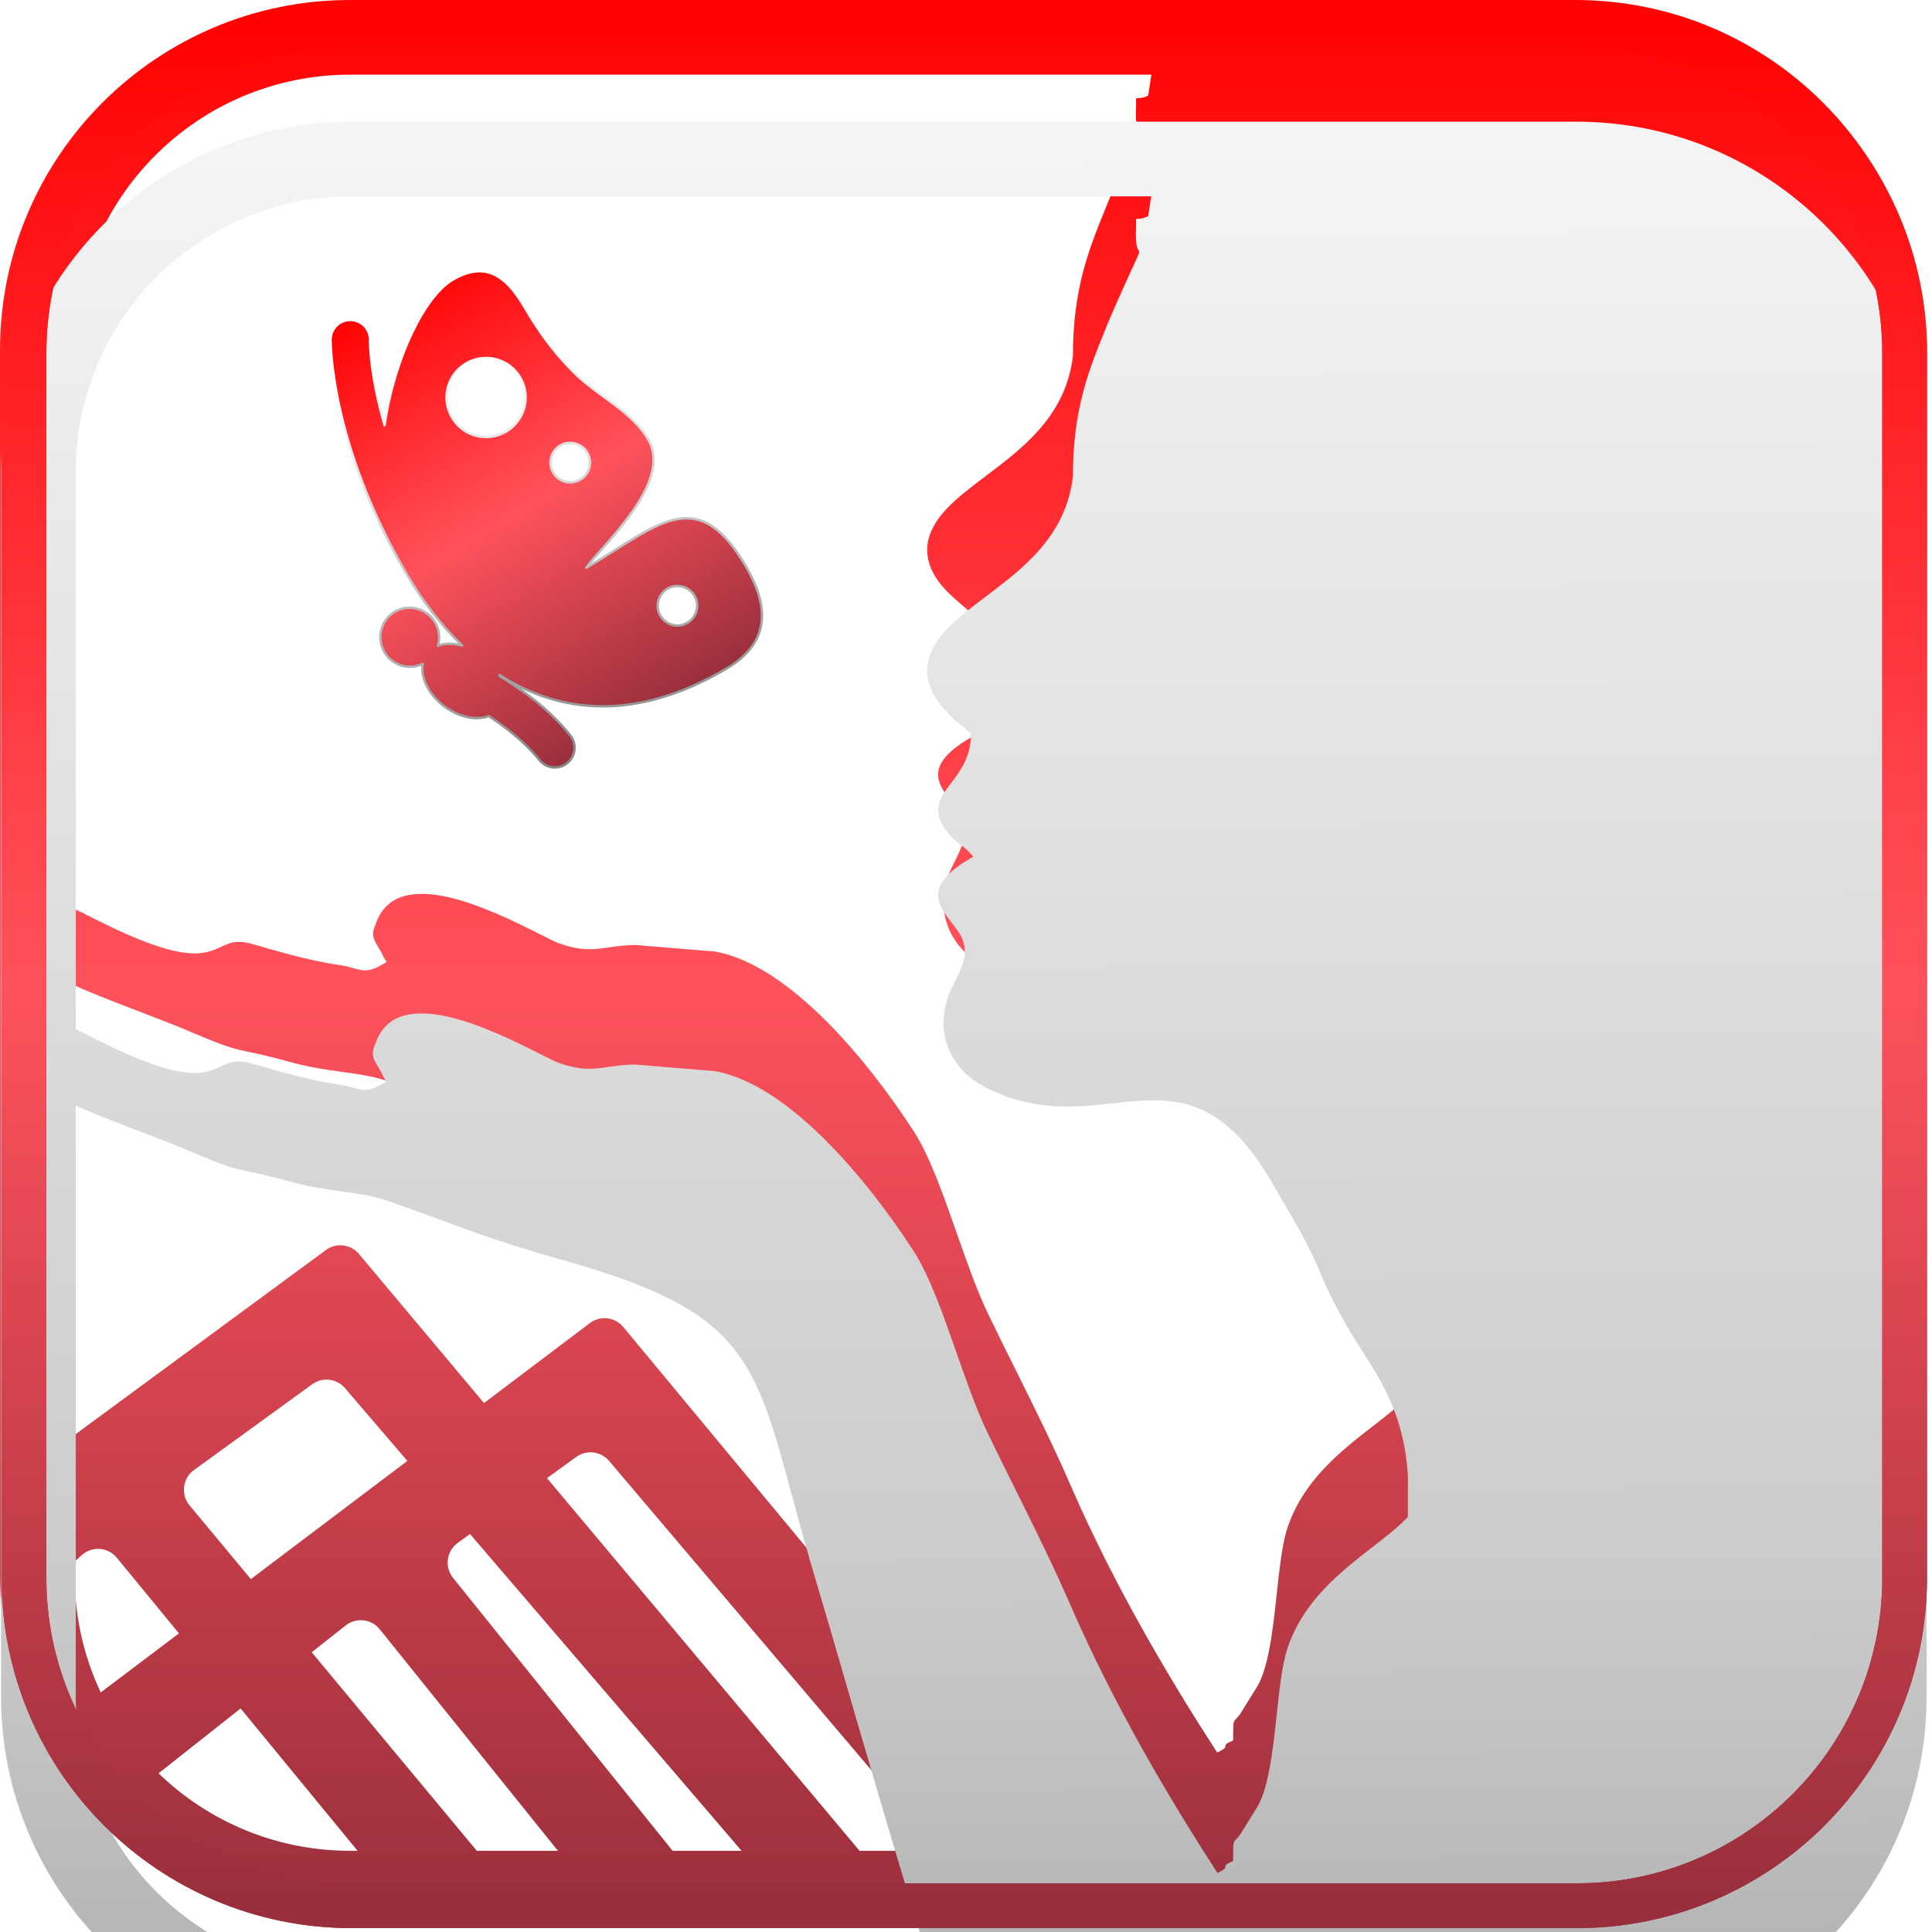 <?xml version="1.0" encoding="UTF-8"?> <svg xmlns="http://www.w3.org/2000/svg" width="355" height="355" viewBox="0 0 355 355" fill="none"><path d="M62.421 59.336C62.979 58.981 63.623 58.786 64.283 58.77C64.943 58.755 65.595 58.919 66.169 59.247C66.742 59.574 67.216 60.052 67.538 60.629C67.86 61.206 68.018 61.859 67.996 62.519C67.996 62.519 67.903 68.484 70.668 78.128C72.475 65.546 78.118 54.358 83.135 51.405C88.734 48.11 92.63 50.028 96.312 56.283C98.836 60.572 101.3 64.173 105.299 68.242C109.855 72.878 115.909 75.272 119.134 80.751C123.805 88.689 110.366 100.406 107.731 104.306C120.945 96.529 127.986 88.638 136.987 103.932C141.615 111.795 141.309 118.232 133.446 122.86C116.573 132.79 102.563 130.958 91.765 124.008C91.806 124.089 91.845 124.17 91.883 124.251C95.429 126.388 100.621 129.948 104.671 134.967C104.996 135.334 105.243 135.764 105.398 136.229C105.552 136.695 105.611 137.187 105.57 137.675C105.528 138.164 105.389 138.64 105.159 139.073C104.929 139.506 104.614 139.888 104.232 140.196C103.851 140.504 103.411 140.732 102.939 140.865C102.467 140.998 101.973 141.034 101.486 140.971C101 140.908 100.531 140.747 100.109 140.498C99.686 140.249 99.319 139.917 99.028 139.522C96.432 136.305 92.789 133.53 89.819 131.56C88.678 131.991 87.301 132.051 85.852 131.735C84.404 131.419 82.946 130.739 81.655 129.777C80.275 128.746 79.152 127.443 78.44 126.045C77.727 124.647 77.461 123.223 77.677 121.969C76.418 122.57 74.976 122.664 73.65 122.232C72.323 121.801 71.212 120.876 70.548 119.65C69.883 118.423 69.714 116.988 70.077 115.641C70.439 114.294 71.305 113.137 72.495 112.41C73.436 111.858 74.521 111.6 75.61 111.672C76.699 111.743 77.741 112.14 78.601 112.811C79.461 113.482 80.1 114.396 80.435 115.435C80.769 116.473 80.784 117.588 80.477 118.635C81.748 118.164 83.305 118.149 84.919 118.595C81.017 114.845 77.692 110.454 74.989 105.901C74.942 105.83 74.896 105.758 74.854 105.684C60.479 81.26 60.742 62.38 60.742 62.38C60.745 61.773 60.901 61.176 61.194 60.644C61.487 60.112 61.909 59.662 62.421 59.336ZM85.642 66.774C82.186 68.808 81.034 73.255 83.068 76.711C85.102 80.167 89.549 81.319 93.005 79.285C96.461 77.251 97.613 72.804 95.579 69.348C93.545 65.892 89.098 64.74 85.642 66.774ZM102.942 81.859C101.215 82.875 100.639 85.101 101.655 86.827C102.671 88.553 104.897 89.13 106.623 88.114C108.349 87.098 108.926 84.872 107.91 83.146C106.894 81.419 104.668 80.843 102.942 81.859ZM122.636 108.167C120.909 109.183 120.333 111.409 121.349 113.136C122.365 114.862 124.591 115.438 126.317 114.422C128.044 113.406 128.62 111.18 127.604 109.454C126.588 107.728 124.362 107.151 122.636 108.167Z" fill="url(#paint0_linear_550_315)"></path><g filter="url(#filter0_f_550_315)"><path d="M62.418 59.35C62.975 58.996 63.619 58.8 64.279 58.785C64.94 58.769 65.592 58.934 66.165 59.261C66.739 59.589 67.212 60.067 67.534 60.643C67.856 61.22 68.015 61.874 67.993 62.534C67.993 62.534 67.899 68.499 70.665 78.142C72.471 65.561 78.115 54.373 83.132 51.42C88.731 48.125 92.627 50.043 96.308 56.298C98.832 60.586 101.297 64.188 105.295 68.256C109.852 72.893 115.905 75.286 119.13 80.766C123.802 88.704 110.363 100.42 107.727 104.321C120.942 96.544 127.983 88.652 136.984 103.946C141.611 111.809 141.306 118.247 133.443 122.875C116.569 132.805 102.559 130.973 91.762 124.022C91.802 124.103 91.842 124.184 91.88 124.265C95.426 126.403 100.617 129.963 104.668 134.982C104.993 135.349 105.24 135.778 105.394 136.244C105.549 136.709 105.607 137.201 105.566 137.69C105.525 138.179 105.385 138.654 105.156 139.087C104.926 139.521 104.611 139.903 104.229 140.211C103.847 140.519 103.407 140.746 102.935 140.88C102.463 141.013 101.969 141.049 101.483 140.986C100.996 140.923 100.528 140.762 100.105 140.513C99.683 140.264 99.315 139.931 99.025 139.536C96.429 136.32 92.786 133.545 89.816 131.575C88.675 132.005 87.297 132.066 85.849 131.75C84.4 131.433 82.943 130.753 81.652 129.791C80.272 128.761 79.148 127.457 78.436 126.059C77.724 124.661 77.457 123.238 77.674 121.984C76.414 122.584 74.973 122.678 73.646 122.247C72.319 121.815 71.209 120.891 70.544 119.664C69.879 118.438 69.711 117.003 70.073 115.656C70.436 114.309 71.302 113.152 72.492 112.425C73.433 111.872 74.518 111.615 75.606 111.686C76.695 111.758 77.737 112.155 78.597 112.826C79.458 113.497 80.097 114.411 80.431 115.449C80.766 116.488 80.781 117.603 80.474 118.65C81.744 118.178 83.302 118.164 84.916 118.61C81.014 114.86 77.689 110.469 74.986 105.915C74.938 105.845 74.893 105.773 74.85 105.699C60.476 81.274 60.739 62.395 60.739 62.395C60.742 61.787 60.897 61.19 61.19 60.658C61.484 60.126 61.906 59.677 62.418 59.35ZM85.638 66.789C82.182 68.823 81.031 73.269 83.065 76.726C85.099 80.182 89.545 81.333 93.001 79.299C96.457 77.265 97.609 72.819 95.575 69.363C93.541 65.906 89.094 64.755 85.638 66.789ZM102.938 81.873C101.212 82.889 100.635 85.115 101.651 86.842C102.667 88.568 104.893 89.145 106.62 88.129C108.346 87.113 108.923 84.887 107.907 83.16C106.891 81.434 104.665 80.857 102.938 81.873ZM122.633 108.182C120.906 109.198 120.329 111.424 121.346 113.15C122.362 114.876 124.587 115.453 126.314 114.437C128.04 113.421 128.617 111.195 127.601 109.469C126.585 107.742 124.359 107.166 122.633 108.182Z" stroke="url(#paint1_linear_550_315)" stroke-width="0.449" stroke-linejoin="round"></path></g><path fill-rule="evenodd" clip-rule="evenodd" d="M64.327 13.721H211.566L210.98 17.542C210.088 18.056 209.197 18.056 208.75 18.056V19.084V19.598C208.592 22.892 208.997 23.515 209.205 23.832C209.242 23.891 209.273 23.939 209.294 23.991C209.386 24.235 209.23 24.573 208.349 26.485C207.553 28.207 206.168 31.205 203.844 36.561L203.494 37.418C200.074 45.779 197.154 52.919 197.154 65.347C195.9 76.331 188.017 82.276 181.119 87.479C175.751 91.528 170.979 95.127 170.393 100.301C170.024 105.41 173.937 108.755 176.812 111.214L176.813 111.214C177.409 111.724 177.961 112.196 178.421 112.638C178.421 116.927 176.443 119.531 174.752 121.756C172.594 124.597 170.905 126.819 174.407 131.143C175.028 131.859 175.649 132.353 176.315 132.883C177.083 133.495 177.911 134.154 178.867 135.256C169.506 140.464 172.294 144.057 174.886 147.399C175.876 148.674 176.837 149.913 177.083 151.191C177.777 153.589 176.582 155.988 175.387 158.387C175.046 159.073 174.704 159.758 174.407 160.443C171.285 168.668 175.745 174.836 180.651 177.406C189.651 182.178 197.416 181.34 204.561 180.569C215.122 179.429 224.331 178.436 234.173 195.912C234.79 196.978 235.38 197.982 235.948 198.95L235.95 198.951C238.666 203.579 240.88 207.348 243.093 212.875C244.432 215.959 245.77 218.53 247.553 221.614C248.43 223.127 249.357 224.584 250.291 226.045C254.102 232.025 257.987 238.119 258.704 248.858V256.567C257.006 258.375 254.734 260.137 252.269 262.049C246.317 266.666 239.242 272.155 236.403 281.241C235.534 284.251 235.07 288.512 234.59 292.926C233.842 299.824 233.052 307.093 230.606 310.541L228.376 314.14C227.779 315.167 227.385 315.568 227.121 315.834C227.01 315.944 226.923 316.032 226.855 316.131C226.591 316.514 226.591 317.077 226.591 319.794C225.163 320.411 225.163 320.617 225.163 320.839C225.163 321.066 225.163 321.309 223.652 322.022C214.904 308.514 204.796 291.486 196.786 273.075C193.639 265.816 190.142 258.784 186.708 251.876C184.788 248.014 182.888 244.192 181.079 240.393C179.255 236.429 177.544 231.553 175.827 226.656C173.335 219.555 170.829 212.409 167.937 207.94C159.605 195.058 145.12 177.336 131.431 174.85L116.753 173.635C114.771 173.665 113.243 173.884 111.858 174.084C109.063 174.486 106.848 174.805 102.649 173.308C101.892 173.012 100.663 172.393 99.111 171.612C90.701 167.382 72.797 158.375 69.012 169.865C68.121 171.772 68.705 172.724 69.481 173.99C69.809 174.523 70.17 175.113 70.47 175.853L70.757 176.297L71.044 176.741C67.948 178.744 66.873 178.441 64.982 177.908C64.272 177.707 63.448 177.475 62.358 177.32C57.414 176.616 52.193 175.126 48.663 174.118C46.493 173.498 44.963 173.061 44.529 173.102C42.882 172.924 41.816 173.422 40.631 173.976C37.614 175.384 33.831 177.151 17.727 169.019C16.27 168.27 14.942 167.6 13.721 167.058V64.327C13.721 36.378 36.378 13.721 64.327 13.721ZM13.721 181.084V263.654L59.888 229.689C61.787 228.292 64.445 228.61 65.96 230.416L88.933 257.805L108.389 243.115C110.295 241.677 112.995 241.991 114.52 243.828L158.107 296.347C156.747 291.683 155.497 287.369 154.397 283.573C152.443 276.831 150.964 271.727 150.184 269.199C148.362 263.157 146.919 257.816 145.635 253.065C138.741 227.55 136.432 219.002 104.559 209.875C93.128 206.664 88.033 204.782 81.654 202.425C78.56 201.282 75.163 200.027 70.594 198.454C68.093 197.685 65.595 197.337 62.869 196.959C59.84 196.538 56.531 196.078 52.627 194.956C49.235 194.021 47.335 193.627 45.849 193.319C43.146 192.759 41.81 192.483 35.362 189.743C32.776 188.618 29.274 187.275 25.669 185.893C21.373 184.246 16.93 182.542 13.721 181.084ZM170.403 337.402L111.913 268.434C110.401 266.651 107.772 266.335 105.881 267.707L100.508 271.606L157.941 340.077H171.237C170.959 339.187 170.68 338.295 170.403 337.402ZM13.721 286.945V289.472C13.721 297.162 15.437 304.453 18.507 310.981L32.882 300.128L21.466 286.232C19.837 284.251 16.878 284.043 14.99 285.779L13.721 286.945ZM29.138 325.84C38.245 334.652 50.652 340.077 64.327 340.077H65.703L44.216 313.924L29.138 325.84ZM87.612 340.077H102.518L69.773 299.373C68.236 297.463 65.445 297.147 63.521 298.669L57.279 303.601L87.612 340.077ZM123.58 340.077H136.257L86.363 281.869L84.102 283.511C82.034 285.012 81.643 287.938 83.244 289.929L123.439 339.892C123.47 339.929 123.5 339.969 123.53 340.008C123.54 340.021 123.55 340.035 123.56 340.048L123.58 340.077ZM0 64.327C0 28.8 28.8 0 64.327 0H289.47C324.999 0 353.797 28.8 353.797 64.327V289.472C353.797 324.998 324.999 353.798 289.47 353.798H64.327C28.8 353.798 0 324.998 0 289.472V64.327ZM63.386 255.064L74.851 268.438L46.094 290.152L34.823 276.6C33.171 274.613 33.544 271.643 35.635 270.126L57.369 254.355C59.253 252.988 61.871 253.297 63.386 255.064Z" fill="url(#paint2_linear_550_315)"></path><g filter="url(#filter1_i_550_315)"><path fill-rule="evenodd" clip-rule="evenodd" d="M64.529 14.127H211.53L210.977 17.748C210.084 18.262 209.192 18.262 208.747 18.262V19.291V19.805C208.587 23.098 208.995 23.721 209.2 24.039C209.24 24.097 209.271 24.145 209.29 24.198C209.383 24.442 209.227 24.779 208.344 26.692C207.548 28.413 206.164 31.412 203.84 36.768L203.49 37.625C200.07 45.986 197.15 53.125 197.15 65.554C195.896 76.538 188.013 82.483 181.115 87.686C175.746 91.734 170.974 95.334 170.389 100.508C170.019 105.616 173.932 108.962 176.808 111.421L176.809 111.421C177.405 111.931 177.957 112.403 178.417 112.845C178.417 117.134 176.439 119.738 174.748 121.962C172.59 124.803 170.901 127.026 174.403 131.35C175.024 132.066 175.645 132.56 176.311 133.09C177.079 133.701 177.907 134.36 178.863 135.462C169.502 140.671 172.289 144.264 174.882 147.605C175.872 148.881 176.833 150.119 177.079 151.397C177.773 153.796 176.578 156.195 175.383 158.594C175.042 159.279 174.7 159.964 174.403 160.65C171.281 168.875 175.741 175.043 180.647 177.613C189.647 182.384 197.412 181.546 204.557 180.775C215.118 179.636 224.327 178.643 234.168 196.118C234.785 197.184 235.376 198.189 235.943 199.156L235.945 199.158C238.664 203.786 240.875 207.555 243.089 213.082C244.427 216.166 245.766 218.735 247.549 221.819C248.426 223.334 249.353 224.789 250.286 226.252C254.098 232.232 257.982 238.324 258.699 249.063V256.774C257.001 258.58 254.73 260.344 252.265 262.257C246.314 266.873 239.237 272.362 236.398 281.448C235.529 284.458 235.066 288.719 234.586 293.133C233.838 300.029 233.048 307.3 230.602 310.748L228.371 314.345C227.777 315.374 227.38 315.773 227.116 316.041C227.006 316.151 226.919 316.239 226.85 316.339C226.586 316.721 226.586 317.284 226.586 320.001C225.16 320.618 225.16 320.824 225.16 321.044C225.16 321.268 225.16 321.507 223.71 322.2C214.939 308.665 204.782 291.574 196.74 273.091C193.594 265.831 190.097 258.798 186.663 251.892C184.743 248.03 182.842 244.208 181.033 240.408C179.209 236.445 177.499 231.569 175.781 226.672C173.29 219.57 170.783 212.425 167.892 207.954C159.559 195.074 145.075 177.351 131.386 174.866L116.707 173.65C114.725 173.68 113.198 173.9 111.813 174.099C109.017 174.501 106.803 174.82 102.603 173.323C101.847 173.027 100.618 172.409 99.065 171.628C90.656 167.397 72.751 158.391 68.967 169.88C68.075 171.787 68.659 172.739 69.436 174.005C69.763 174.539 70.125 175.128 70.424 175.868L70.712 176.312L70.999 176.756C67.903 178.759 66.827 178.456 64.937 177.923C64.227 177.723 63.402 177.49 62.313 177.335C57.369 176.631 52.148 175.141 48.618 174.133C46.448 173.514 44.917 173.077 44.484 173.117C42.837 172.94 41.77 173.438 40.586 173.991C37.569 175.4 33.786 177.166 17.681 169.034C16.323 168.336 15.076 167.706 13.924 167.185V64.732C13.924 36.783 36.581 14.127 64.529 14.127ZM13.924 181.212V289.876C13.924 317.825 36.581 340.481 64.529 340.481H171.313C164.958 320.19 158.556 298.096 154.351 283.587C152.398 276.847 150.919 271.742 150.139 269.215C148.316 263.173 146.874 257.832 145.59 253.08C138.696 227.564 136.386 219.015 104.514 209.891C93.083 206.68 87.988 204.797 81.609 202.441C78.514 201.297 75.118 200.042 70.549 198.47C68.048 197.7 65.549 197.353 62.823 196.974C59.795 196.553 56.486 196.093 52.581 194.972C49.19 194.036 47.29 193.642 45.804 193.334C43.1 192.774 41.765 192.498 35.316 189.759C32.73 188.633 29.228 187.29 25.624 185.908C21.437 184.303 17.111 182.644 13.924 181.212ZM64.529 0.405C29.003 0.405 0.203 29.205 0.203 64.732V289.876C0.203 325.402 29.003 354.203 64.529 354.203H289.674C325.2 354.203 354 325.402 354 289.876V64.732C354 29.205 325.2 0.405 289.674 0.405H64.529Z" fill="url(#paint3_linear_550_315)"></path></g><path d="M289.759 4.604H64.615C31.362 4.604 4.405 31.561 4.405 64.814V289.958C4.405 323.211 31.362 350.168 64.615 350.168H289.759C323.012 350.168 349.97 323.211 349.97 289.958V64.814C349.97 31.561 323.012 4.604 289.759 4.604Z" stroke="url(#paint4_linear_550_315)" stroke-width="8.233"></path><g style="mix-blend-mode:screen"><path d="M289.759 4.604H64.615C31.362 4.604 4.405 31.561 4.405 64.814V289.958C4.405 323.211 31.362 350.168 64.615 350.168H289.759C323.012 350.168 349.97 323.211 349.97 289.958V64.814C349.97 31.561 323.012 4.604 289.759 4.604Z" stroke="url(#paint5_linear_550_315)" stroke-width="8.233"></path></g><defs><filter id="filter0_f_550_315" x="57.991" y="47.082" width="84.765" height="96.681" filterUnits="userSpaceOnUse" color-interpolation-filters="sRGB"><feFlood flood-opacity="0" result="BackgroundImageFix"></feFlood><feBlend mode="normal" in="SourceGraphic" in2="BackgroundImageFix" result="shape"></feBlend><feGaussianBlur stdDeviation="1.261" result="effect1_foregroundBlur_550_315"></feGaussianBlur></filter><filter id="filter1_i_550_315" x="0.203" y="0.405" width="353.797" height="375.752" filterUnits="userSpaceOnUse" color-interpolation-filters="sRGB"><feFlood flood-opacity="0" result="BackgroundImageFix"></feFlood><feBlend mode="normal" in="SourceGraphic" in2="BackgroundImageFix" result="shape"></feBlend><feColorMatrix in="SourceAlpha" type="matrix" values="0 0 0 0 0 0 0 0 0 0 0 0 0 0 0 0 0 0 127 0" result="hardAlpha"></feColorMatrix><feOffset dy="21.954"></feOffset><feGaussianBlur stdDeviation="10.977"></feGaussianBlur><feComposite in2="hardAlpha" operator="arithmetic" k2="-1" k3="1"></feComposite><feColorMatrix type="matrix" values="0 0 0 0 0 0 0 0 0 0 0 0 0 0 0 0 0 0 0.25 0"></feColorMatrix><feBlend mode="normal" in2="shape" result="effect1_innerShadow_550_315"></feBlend></filter><linearGradient id="paint0_linear_550_315" x1="70.199" y1="54.756" x2="116.322" y2="133.127" gradientUnits="userSpaceOnUse"><stop offset="0.005" stop-color="#FF0303"></stop><stop offset="0.51" stop-color="#FF525C"></stop><stop offset="1" stop-color="#992F3C"></stop></linearGradient><linearGradient id="paint1_linear_550_315" x1="110.791" y1="59.44" x2="146.769" y2="222.451" gradientUnits="userSpaceOnUse"><stop stop-color="white"></stop><stop offset="1"></stop></linearGradient><linearGradient id="paint2_linear_550_315" x1="176.899" y1="0" x2="176.899" y2="353.798" gradientUnits="userSpaceOnUse"><stop offset="0.005" stop-color="#FF0303"></stop><stop offset="0.51" stop-color="#FF525C"></stop><stop offset="1" stop-color="#992F3C"></stop></linearGradient><linearGradient id="paint3_linear_550_315" x1="206.521" y1="390.326" x2="204.223" y2="-65.155" gradientUnits="userSpaceOnUse"><stop stop-color="#A4A4A4"></stop><stop offset="0.269" stop-color="#CBCBCB"></stop><stop offset="1" stop-color="white"></stop></linearGradient><linearGradient id="paint4_linear_550_315" x1="177.187" y1="4.604" x2="177.187" y2="350.168" gradientUnits="userSpaceOnUse"><stop offset="0.005" stop-color="#FF0303"></stop><stop offset="0.51" stop-color="#FF525C"></stop><stop offset="1" stop-color="#992F3C"></stop></linearGradient><linearGradient id="paint5_linear_550_315" x1="177.187" y1="4.604" x2="177.187" y2="350.168" gradientUnits="userSpaceOnUse"><stop offset="0.005" stop-color="#FF0303"></stop><stop offset="0.51" stop-color="#FF525C"></stop><stop offset="1" stop-color="#992F3C"></stop></linearGradient></defs></svg> 